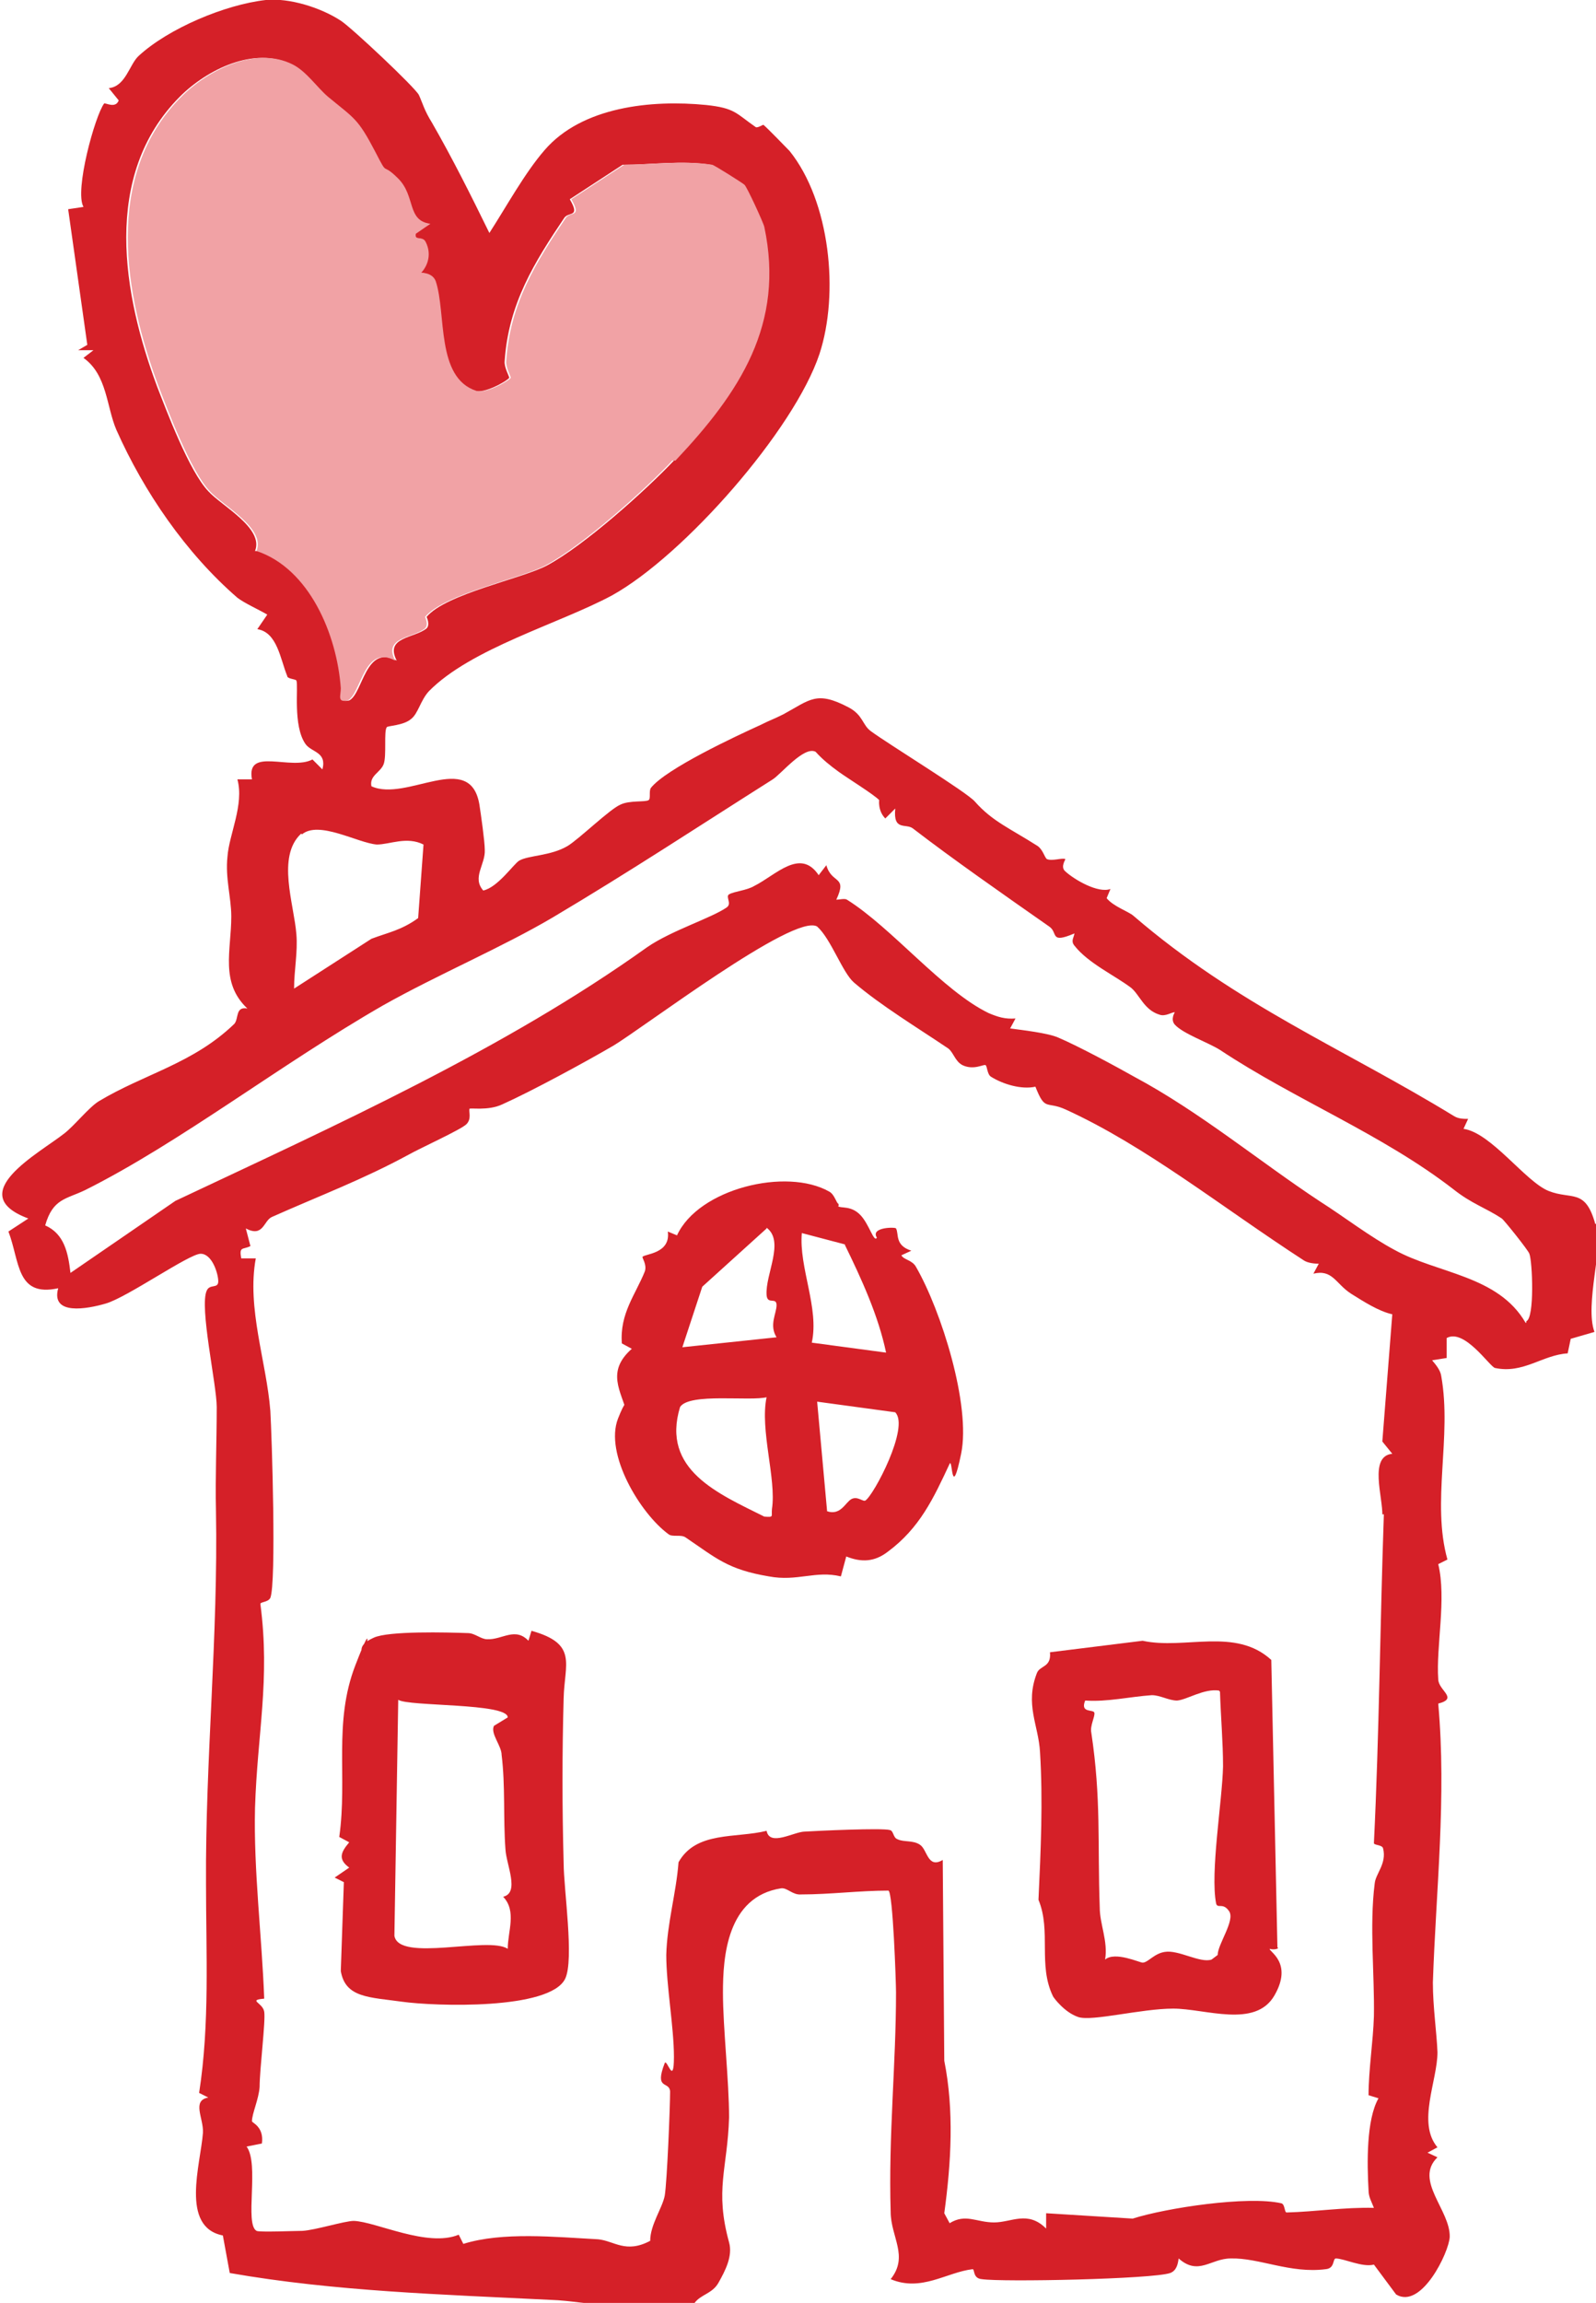 <?xml version="1.0" encoding="UTF-8"?> <svg xmlns="http://www.w3.org/2000/svg" id="Layer_1" version="1.1" viewBox="0 0 208.4 300.5"><defs><style> .st0 { fill: #d52028; } .st1 { fill: #f1a2a5; } </style></defs><path class="st0" d="M208.3,159.7c-1.3-4.7-3.1-3.1-6.1-4.3s-7.5-7.6-11.1-8.1l.6-1.3c-.6,0-1.3,0-1.9-.4-14.4-8.8-28.2-14.4-41.8-26.1-.7-.6-2.6-1.2-3.5-2.3l.5-1.2c-1.6.6-4.7-1.2-5.9-2.3-.7-.6.1-1.6,0-1.6-.4-.2-1.7.3-2.4,0-.3-.2-.5-1.2-1.2-1.7-3.6-2.3-5.9-3.2-8.2-5.8-1-1.2-11.3-7.5-13.6-9.2-1.1-.8-1-2.1-2.9-3.1-4.2-2.2-5-1-8.5.9-1.4.7-1.6.7-3,1.4-3.3,1.5-12.3,5.7-14.3,8.2-.3.4,0,1.4-.3,1.6-.4.3-2.5,0-3.7.6-1.4.6-5.4,4.5-6.9,5.4-2.2,1.3-5.1,1.2-6.3,1.9-.7.4-2.8,3.5-4.7,3.9-1.5-1.7.3-3.4.2-5.3,0-1.1-.5-4.6-.7-5.9-1.2-7.2-9.5-.3-14.1-2.4-.3-1.4,1.2-1.8,1.6-2.9.4-1.1,0-4.3.4-4.8,0-.2,2.2-.2,3.2-1.1.9-.7,1.2-2.4,2.3-3.6,5.5-5.6,17-8.8,23.9-12.5,9.4-5.2,23.8-21.6,27.1-31.5,2.6-7.9,1.4-19.9-3.9-26.5-.4-.4-2.9-3-3.4-3.4,0-.1-.7.4-1,.3-2.6-1.8-2.7-2.5-6.5-2.9-7.1-.7-16.2.2-21.1,5.9-2.6,3-5,7.4-7.2,10.8-2.4-4.9-4.8-9.7-7.5-14.4-1-1.6-1.2-2.5-1.7-3.6-.5-1-8.8-8.8-10.2-9.7-2.6-1.7-6.7-3-9.8-2.7-5.3.6-12.7,3.7-16.6,7.3-1.2,1.1-1.7,4-3.9,4.2l1.3,1.6c-.4,1.1-1.7.3-1.9.4-1.2,1.6-3.9,11.4-2.7,13.5l-2,.3,2.5,17.7-1.2.7h2l-1.3,1c3.1,2.2,3,6.4,4.3,9.4,3.6,8.1,9.1,16.1,15.8,21.9.9.7,2.9,1.6,3.9,2.2l-1.3,1.9c2.6.4,3,3.9,3.9,6.1,0,.4,1.1.4,1.2.6.3.7-.5,5.9,1.2,8.3.8,1.1,2.8,1,2.2,3.3l-1.3-1.3c-2.8,1.5-8.7-1.7-7.9,2.6h-1.9c.9,3.3-1.1,7.2-1.3,10.1-.3,2.8.5,5.3.5,7.8,0,4.4-1.5,8.6,2.1,12-1.6-.3-1.1,1.3-1.7,2-5.4,5.2-11.7,6.5-17.7,10.1-1.3.8-3.2,3.2-4.5,4.2-3.3,2.6-13.3,7.9-4.7,11.1l-2.6,1.7c1.5,3.9,1,8.6,6.5,7.4-1,3.6,3.8,2.7,6.2,2,2.8-.8,10.9-6.5,12.4-6.5s2.3,2.6,2.3,3.6-1.1.3-1.5,1.2c-1,2.1,1.3,12.3,1.3,15.2,0,4.4-.2,9.3-.1,13.5.3,16.4-1.4,32.6-1.3,48.7,0,9.1.5,18.3-.9,27.3l1.2.6c-2.2.4-.6,2.7-.7,4.6-.3,4.1-3,12.3,2.6,13.4l.9,4.9c13.7,2.4,27.8,2.8,41.8,3.5,3,.1,4.6.6,7.9.6s7.3,0,11-.2c.8-1.1,2.3-1.2,3.1-2.6.9-1.6,1.9-3.5,1.4-5.3-1.9-6.9-.2-9.6,0-16.3,0-4.8-.8-11.7-.8-16.3s.5-12.5,7.6-13.6c.8-.1,1.5.9,2.6.8,3.8,0,7.6-.5,11.4-.5.6.1,1,12.1,1,13.3,0,9.4-1,18.7-.7,28.6,0,3.3,2.4,5.8,0,8.8,4,1.7,7.3-.9,10.7-1.3.3,0,0,1.2,1.2,1.3,2.6.4,22.3,0,24.6-.8.8-.3,1-1.1,1.1-1.9,2.6,2.3,4.2,0,6.8,0,3.7-.1,7.8,2,12.4,1.4,1.2-.1.9-1.3,1.3-1.4,1.1,0,3.5,1.2,5,.8l2.9,3.9c3.3,2,6.9-5.5,7-7.5.1-3.5-4.7-7.4-1.6-10.4l-1.3-.6,1.3-.7c-2.7-3.2,0-8.7,0-12.4-.1-2.6-.6-5.9-.6-9.1.4-12,1.8-24.2.7-36.4,2.7-.7,0-1.7,0-3.2-.3-4.2,1.1-10.5,0-15l1.2-.6c-2.1-7.5.6-16-.8-23.9-.1-.8-.7-1.5-1.2-2.1l1.9-.3v-2.6c2.3-1.3,5.6,3.7,6.3,3.9,3.7.8,6.2-1.7,9.5-1.9l.4-1.9,3.1-.9c-1.3-3.5,1.2-11.5.4-14.1h-.3ZM33.3,71.9c1.2-3-4.4-5.9-6.1-7.8-2.5-2.6-5.5-10.6-6.7-13.7-4.4-11.8-7.3-27.5,3-37.8,3.5-3.5,9.7-6.6,14.5-4.2,1.8.9,3.2,3,4.6,4.2,3.5,2.9,3.9,2.8,6.2,7.2,1.8,3.5.7,1.2,3,3.5s1.1,5.5,4.2,5.9l-1.9,1.3c-.2,1,.9.2,1.3,1.1.7,1.4.4,2.9-.6,4,.8,0,1.6.3,1.9,1.1,1.4,4.2,0,12.6,5.3,14.3,1.2.4,4.1-1.2,4.5-1.7,0-.2-.7-1.4-.6-2.2.5-7.5,3.9-12.9,7.8-18.7.6-.8,2.1,0,.7-2.4l6.9-4.5c3.7,0,7.7-.6,11.5,0,.2,0,4,2.4,4.2,2.6.3.2,2.5,5,2.6,5.5,2.7,12.7-3.2,21.6-11.6,30.5-3.6,3.8-11.7,11.1-16.6,13.7-3.2,1.7-13.2,3.7-15.7,6.7,0,0,.5,1,0,1.5-1.6,1.3-5.5,1.1-3.9,4.2-4.1-2.2-4.4,4.3-6.2,5.2-1.4.3-.9-.6-.9-1.6-.5-7-4.1-15.6-11-17.9h-.3ZM39.4,108.9c2.2-1.9,7.3,1.1,9.8,1.3,1.7,0,3.9-1.1,6.1,0l-.7,9.6c-2.2,1.6-4,1.9-6.1,2.7l-10.1,6.5c0-2.4.5-4.8.3-7.1-.3-3.9-2.6-10.1.6-13.1h.1ZM180.7,197.6c-.5,14.3-.6,28.6-1.3,42.9,0,.3,1.1.2,1.2.7.5,2-1,3.3-1.1,4.6-.7,5.5,0,12-.1,17.3-.1,3.3-.7,7-.7,10.3l1.3.4c-1.6,2.8-1.5,8.5-1.3,12,0,.9.4,1.5.7,2.3-3.8-.1-7.6.5-11.4.6-.3,0-.2-1.1-.7-1.2-4.4-1-15,.6-19.4,2l-11.3-.7v2c-2.4-2.4-4.5-.8-6.8-.8s-3.7-1.2-5.8.1l-.7-1.3c.9-6.6,1.3-13.4,0-19.9l-.2-26.2c-2,1.2-2-1.4-3-2-.9-.6-2.1-.3-2.9-.7-.6-.2-.5-1.1-1-1.2-1-.3-9.5.1-11.1.2-1.4,0-4.6,2-5-.1-4,1-9.2,0-11.5,4.1-.3,4-1.5,8-1.6,12.1,0,4,1,9.4,1,13.3s-.9.2-1.2.8c-1.4,3.6.6,2.3.7,3.7,0,2-.4,11.8-.7,13.6-.3,1.6-1.9,3.8-1.9,5.9-3.2,1.7-4.7,0-6.8-.2-5.6-.3-12.5-1-17.6.6l-.6-1.2c-4.1,1.7-10.8-1.7-13.7-1.8-1.2,0-5,1.2-6.7,1.3-.9,0-5.7.2-6,0-1.6-.9.4-8.7-1.3-11l2-.4c.3-2.2-1.3-2.7-1.3-2.9,0-1,.9-2.9,1-4.5,0-2.3.8-8.6.6-9.8-.2-1.2-2.2-1.5,0-1.7-.3-8.1-1.4-16.8-1.2-24.9.3-9.7,2-16.7.7-26.6,0-.3,1-.2,1.3-.8.8-2,.2-21,0-24.4-.5-6.4-3.1-13.4-1.9-19.9h-1.9c-.3-1.6.2-1.1,1.2-1.6l-.6-2.3c2.3,1.2,2.3-1,3.4-1.5,6.3-2.8,11.9-4.9,17.8-8.1,1.6-.9,6.9-3.3,7.6-4,.7-.7.3-1.6.4-2,0-.2,2.4.3,4.3-.6,3.8-1.7,10.8-5.5,14.4-7.6,3.9-2.3,23.7-17.4,26.7-15.6,1.8,1.6,3.3,6,4.8,7.3,3.5,3,8.3,5.9,12.3,8.6.7.5.9,1.7,1.9,2.2,1.5.7,2.8-.2,3,0,.2.1.2,1.2.7,1.5,1.6,1,4,1.7,5.8,1.3,1.3,3.3,1.4,1.8,4,3,10.5,4.8,20.3,12.7,31.1,19.7.5.3,1.3.4,1.9.4l-.7,1.3c2.5-.6,2.9,1.3,4.9,2.6,1.6,1,3.6,2.3,5.4,2.7l-1.3,16.6,1.3,1.6c-3.1.3-1.2,5.7-1.3,8.1v-.2ZM199.2,172.6c-3.6-6.2-11.5-6.4-17.1-9.5-3.2-1.7-6.7-4.4-9.7-6.3-7.9-5.2-15.7-11.7-24.3-16.3-2.3-1.3-7.3-4-9.9-5.1-1.3-.6-4.8-1-6.3-1.2l.7-1.3c-1.4.1-2.3-.2-3.5-.7-6-2.9-12.6-11.1-18.5-14.8-.3-.2-1,0-1.4,0,1.5-3.2-.6-2-1.3-4.5l-1,1.3c-2.4-3.6-5.6,0-8.4,1.4-1,.6-2.6.7-3.3,1.1-.5.3.4,1.2-.3,1.7-2,1.4-7.2,3-10.4,5.2-18.6,13.3-40.6,23.2-61.6,33.1l-13.7,9.4c-.3-2.6-.8-5.1-3.3-6.2,1-3.5,2.7-3.4,5.2-4.6,12.4-6.2,25.5-16.4,38.9-24.1,7.1-4,15.6-7.6,22.2-11.5,10.1-6,18.9-11.8,28.7-18,1.1-.7,4.1-4.4,5.6-3.6.9,1,1.9,1.8,3,2.6,1.4,1,4.5,2.9,5.3,3.7,0,0-.2,1.4.8,2.4l1.3-1.3c-.3,3,1.4,1.9,2.3,2.6,5.2,4,11.8,8.6,17.8,12.8,1.2.8,0,2.3,3.3.9-.1.6-.5,1,0,1.6,1.8,2.3,5.3,3.9,7.4,5.5,1.1.9,1.7,2.9,3.7,3.5.8.3,1.7-.4,2-.3,0,0-.6.9,0,1.6,1.1,1.2,4.3,2.3,5.9,3.3,9.8,6.5,21.2,11,30.5,18.2,2.4,1.9,4.2,2.4,6.3,3.8.3.2,3.5,4.2,3.6,4.6.4,1,.7,8.4-.4,8.8v.2Z"></path><path class="st1" d="M87.8,60.1c-3.6,3.8-11.7,11.1-16.6,13.7-3.2,1.7-13.2,3.7-15.7,6.7,0,0,.5,1,0,1.5-1.6,1.3-5.5,1.1-3.9,4.2-4.1-2.2-4.4,4.3-6.2,5.2-1.4.3-.9-.6-.9-1.6-.5-7-4.1-15.6-11-17.9,1.2-3-4.4-5.9-6.1-7.8-2.5-2.6-5.5-10.6-6.7-13.7-4.4-11.8-7.3-27.5,3-37.8,3.5-3.5,9.7-6.6,14.5-4.2,1.8.9,3.2,3,4.6,4.2,3.5,2.9,3.9,2.8,6.2,7.2,1.8,3.5.7,1.2,3,3.5s1.1,5.5,4.2,5.9l-1.9,1.3c-.2,1,.9.2,1.3,1.1.7,1.4.4,2.9-.6,4,.8,0,1.6.3,1.9,1.1,1.4,4.2,0,12.6,5.3,14.3,1.2.4,4.1-1.2,4.5-1.7,0-.2-.7-1.4-.6-2.2.5-7.5,3.9-12.9,7.8-18.7.6-.8,2.1,0,.7-2.4l6.9-4.5c3.7,0,7.7-.6,11.5,0,.2,0,4,2.4,4.2,2.6.3.2,2.5,5,2.6,5.5,2.7,12.7-3.2,21.6-11.6,30.5h-.3Z"></path><path class="st0" d="M109.4,157.4c.5.3,1.7-.1,2.9,1.1s1.8,3.7,2.2,3c-.9-1.4,2.5-1.4,2.5-1.2.4.7-.2,2.2,2,2.9l-1.3.6c.3.6,1.4.6,1.9,1.5,3.3,5.7,7.2,18.1,5.9,24.4s-1.1.5-1.5,1.3c-2.1,4.5-3.9,8.4-8.1,11.5-1.7,1.3-3.4,1.4-5.4.6l-.7,2.6c-3.3-.8-5.7.7-9.4,0-5.4-.9-6.9-2.4-10.9-5.1-.6-.4-1.7,0-2.2-.4-3.7-2.7-8.4-10.5-6.6-15.1s1.3-.1,1.2-.6c-.8-3-2.8-5.5.6-8.5l-1.3-.7c-.3-3.9,1.8-6.4,3-9.4.3-.9-.4-1.8-.3-1.9.3-.4,3.7-.4,3.3-3.3l1.2.5c2.8-6.1,14.3-8.9,19.9-5.7.7.4.9,1.5,1.2,1.6v.3ZM100.1,160.3l-8.4,7.6-2.6,7.9,12.3-1.3c-1-1.6,0-3.1,0-4.2s-1.2,0-1.3-1.3c-.2-2.7,2.4-7,0-8.8h0ZM110.4,162.4l-5.7-1.5c-.4,4.5,2.3,9.8,1.3,14.3l9.7,1.3c-1-4.8-3.2-9.6-5.4-14.1h0ZM100.2,182.3c-2.2.6-10.2-.6-11.4,1.3-2.5,8.2,5,11.3,11,14.3,1.3.1.9,0,1-1,.6-3.9-1.6-10.3-.7-14.6h0ZM117,184.3l-10.3-1.4,1.3,14.3c1.8.6,2.4-1.2,3.2-1.6s1.5.4,1.8.2c1.1-.7,5.8-9.6,3.9-11.5h0Z"></path><path class="st0" d="M166.9,254.2c-.2.2-.8.2-1.1.1-.2.3,3.1,1.8.6,6.1s-9,1.7-13.2,1.7-10.6,1.7-12.4,1.1-3.2-2.5-3.3-2.7c-2-4.1-.2-8.5-1.9-12.6.3-6.4.6-12.9.2-19.3-.2-3.5-2-6.2-.4-10.3.4-1,1.9-.7,1.7-2.7l12.1-1.5c5.5,1.2,12.1-1.8,16.8,2.5l.8,37.5h0ZM159.2,220.6c-2-.3-4.2,1.2-5.5,1.3-1.1,0-2.2-.7-3.3-.7-2.9.2-5.8.9-8.7.7-.7,1.7,1.1,1.1,1.2,1.6s-.6,1.7-.4,2.6c1.3,8.7.8,14.3,1.1,22.8,0,2.2,1.1,4.4.7,6.8,1.3-1.1,4.5.4,4.9.4.7,0,1.5-1.2,2.9-1.4,1.8-.3,4.6,1.5,6.1,1l.8-.6c0-1.4,2.3-4.5,1.5-5.7s-1.5-.3-1.7-1c-.8-4,.8-13.4.9-17.9,0-3.2-.3-6.5-.4-9.8h-.1Z"></path><path class="st0" d="M69,214.1l.4-1.3c6.1,1.7,4.3,4.3,4.2,8.8-.2,7.1-.2,14.3,0,21.5,0,3.4,1.4,12.6.2,15.1-2,4.1-17,3.6-21.3,3s-7.4-.5-8-4l.4-11.6-1.2-.6,1.9-1.3c-1.5-1.1-1.1-2,0-3.3l-1.3-.7c1.1-7.8-.8-14.9,2.1-22.4s.9-.5,1-.7c.3-.6-1.3-1.7,1.4-2.9,1.9-.9,9.6-.7,12.3-.6.9,0,1.7.8,2.5.8,2,.1,3.7-1.7,5.5.3h0ZM64.5,225.2l1.8-1.1c0-1.9-13-1.4-14.3-2.3l-.5,30.8c.6,3.5,12.3,0,14.8,1.7,0-2.3,1.2-4.9-.6-6.8,2.2-.5.4-4.2.3-6.2-.3-4,0-8.3-.5-12.3,0-1.2-1.5-2.8-1-3.8h0Z"></path></svg> 